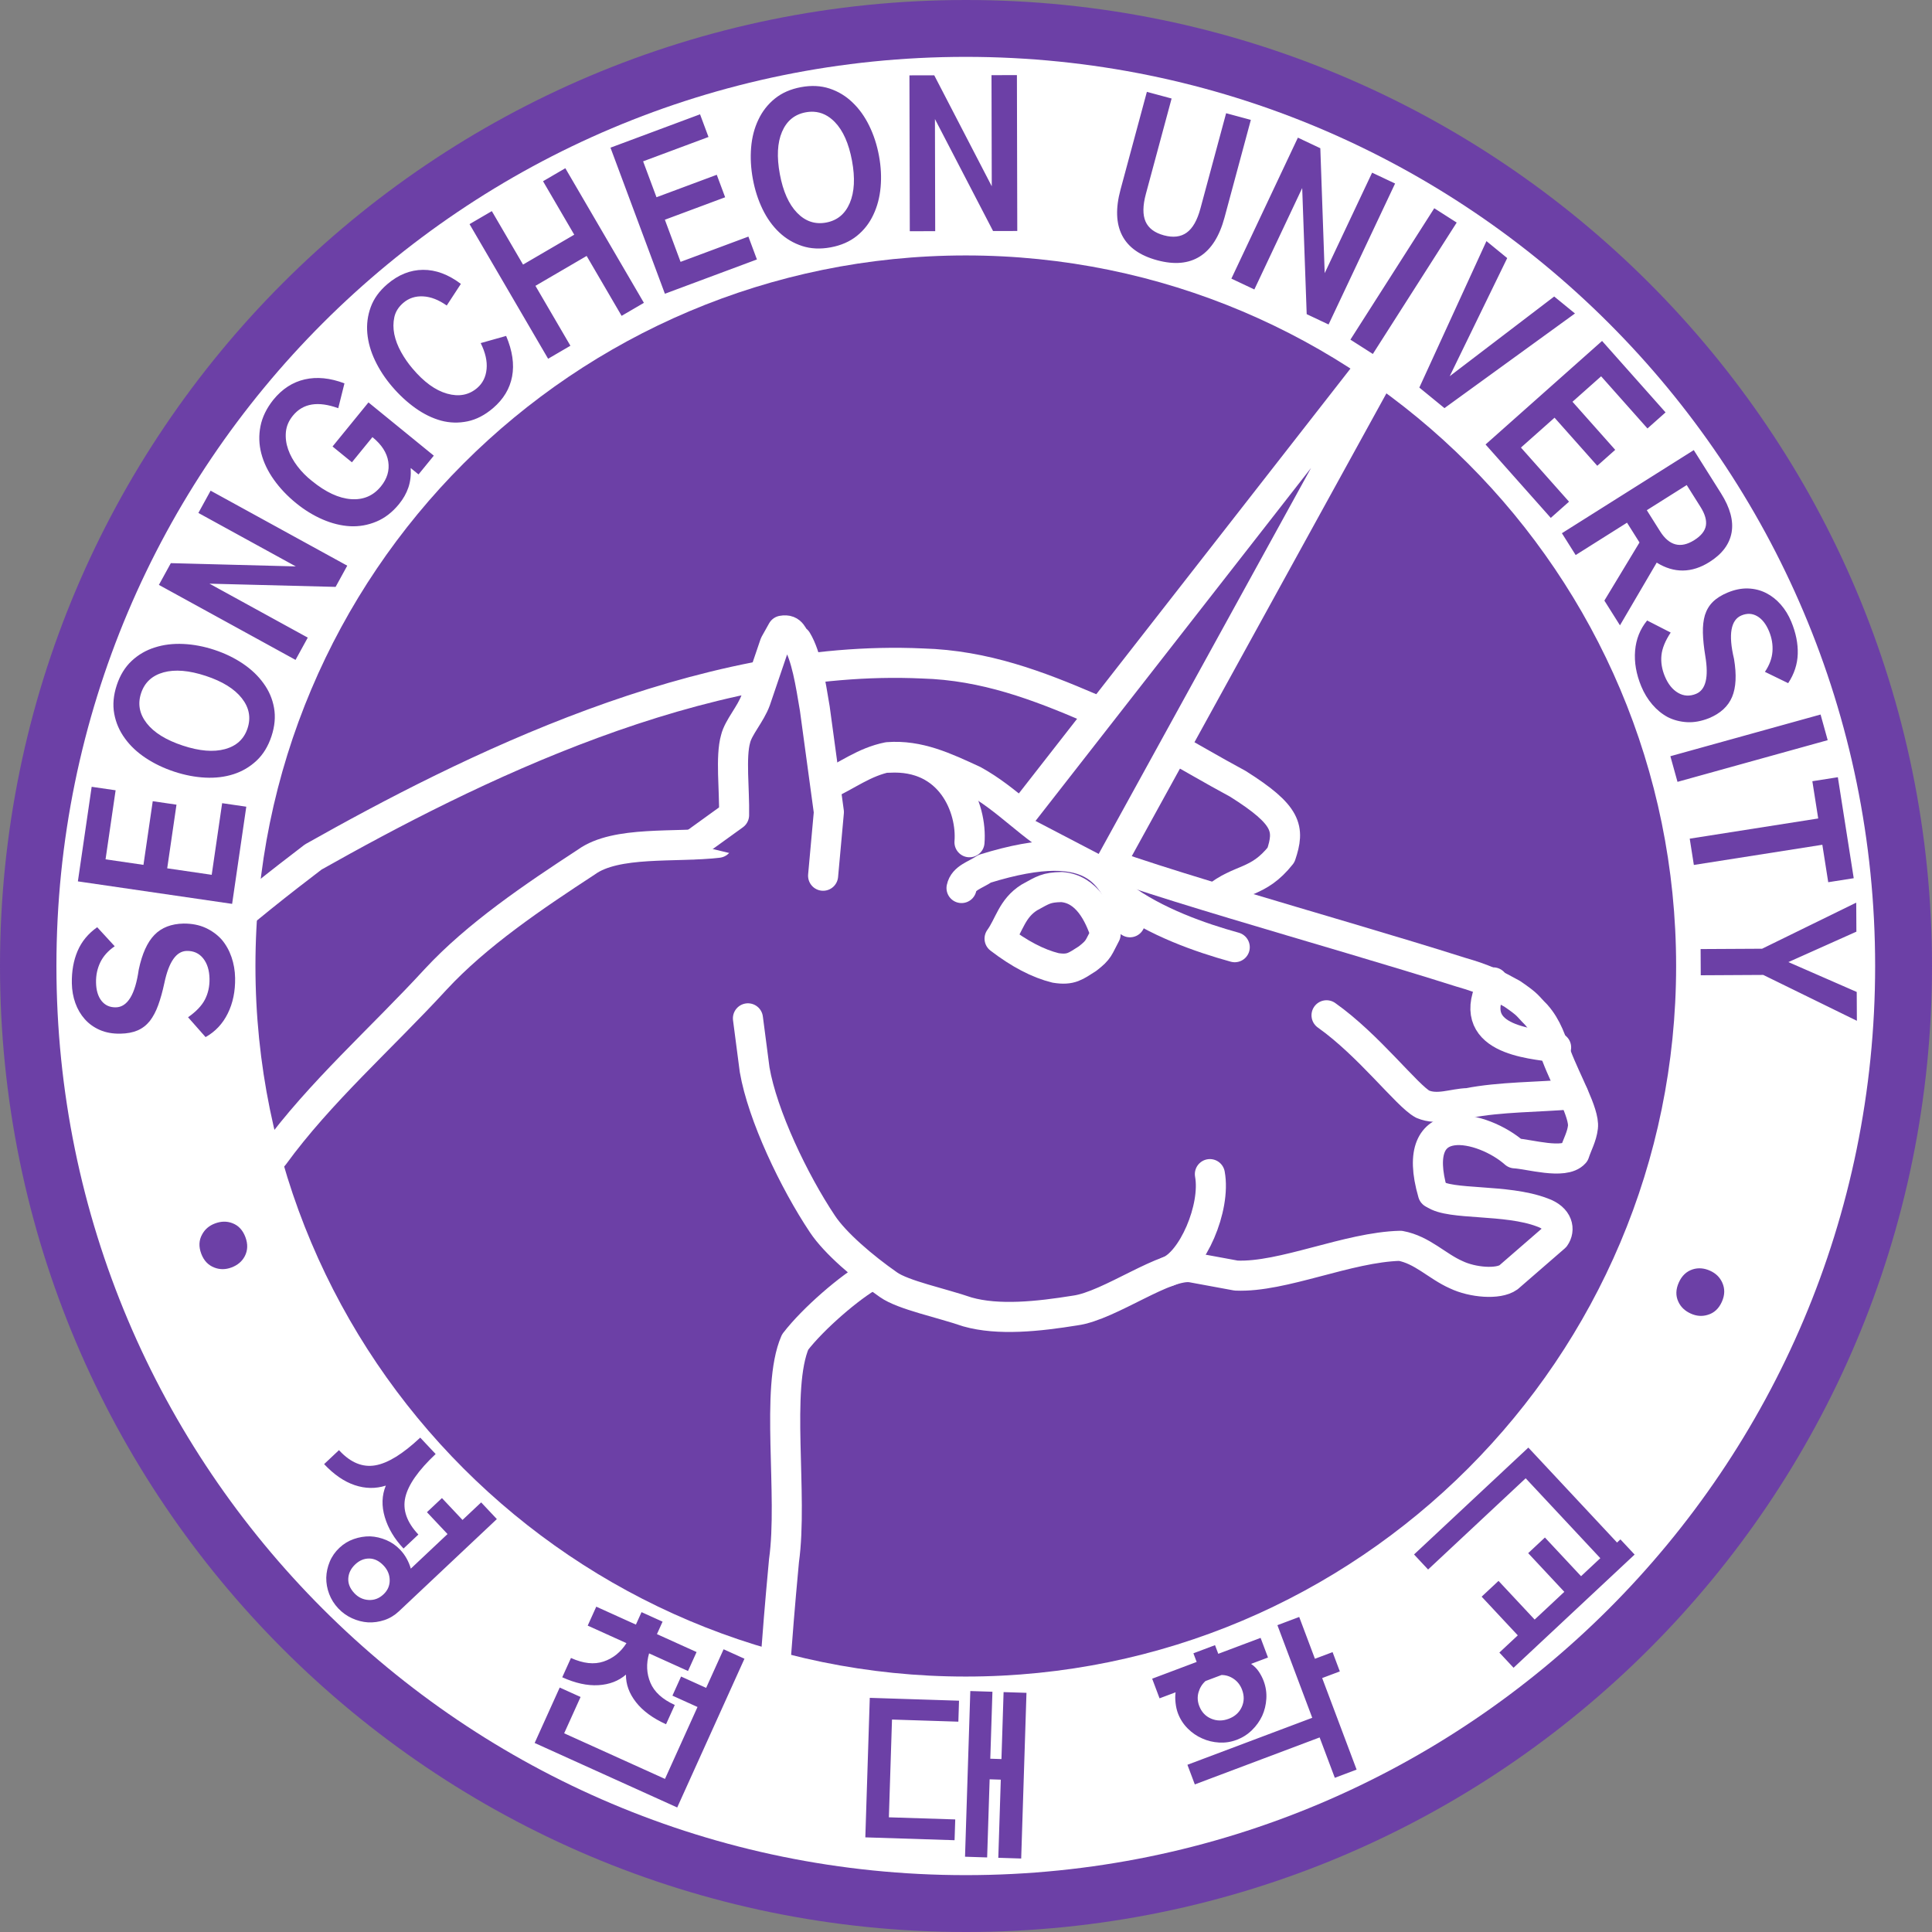 <svg width="4417" height="4417" xmlns="http://www.w3.org/2000/svg" xmlns:xlink="http://www.w3.org/1999/xlink" xml:space="preserve" overflow="hidden"><rect width="100%" height="100%" fill="#808080" stroke="none"/><defs><clipPath id="clip0"><rect x="886" y="-971" width="4417" height="4417"/></clipPath></defs><g clip-path="url(#clip0)" transform="translate(-886 971)"><path d="M886 1237.5C886 17.779 1874.78-971 3094.5-971 4314.22-971 5303 17.779 5303 1237.5 5303 2457.22 4314.22 3446 3094.5 3446 1874.78 3446 886 2457.22 886 1237.5Z" fill="#6C40A6" fill-rule="evenodd"/><path d="M1015 1237.5C1015 89.576 1945.8-841 3094-841 4242.2-841 5173 89.576 5173 1237.5 5173 2385.42 4242.2 3316 3094 3316 1945.8 3316 1015 2385.42 1015 1237.5Z" fill="#FFFFFF" fill-rule="evenodd"/><path d="M1470 1237.5C1470 340.313 2197.09-387 3094-387 3990.91-387 4718 340.313 4718 1237.5 4718 2134.69 3990.91 2862 3094 2862 2197.09 2862 1470 2134.69 1470 1237.5Z" fill="#6C40A6" fill-rule="evenodd"/><path d="M1251.48 2015.5 1112.24 1450.82C1250.48 1261.74 1457.02 1099.12 1602.22 988.245 1955.52 789.101 2488.01 522.438 2994.74 545.838 3138.13 549.859 3259.86 596.834 3379.01 647.847 3527.69 707.881 3593.76 755.044 3716 820.947 3830.28 892.967 3834.77 923.471 3814.67 983.71 3762 1050.16 3721.66 1035.41 3664.59 1082.03" stroke="#FFFFFF" stroke-width="68.75" stroke-linecap="round" stroke-linejoin="round" stroke-miterlimit="10" fill="none" fill-rule="evenodd"/><path d="M2877.18 1944.5C2829.59 1970.96 2745.36 2043.17 2703.88 2097.17 2657.96 2202.72 2699.4 2446.94 2678.4 2596.98 2637.61 3033.91 2681.99 2759.06 2582.99 3160.89" stroke="#FFFFFF" stroke-width="68.75" stroke-linecap="round" stroke-linejoin="round" stroke-miterlimit="10" fill="none" fill-rule="evenodd"/><path d="M1511.8 1671.1C1616.67 1526.82 1758.48 1402.51 1881.83 1268.21 1976.51 1165.92 2105.96 1078.67 2226.46 999.904 2294.59 950.466 2430.52 967.249 2527.67 955.798" stroke="#FFFFFF" stroke-width="68.75" stroke-linecap="round" stroke-linejoin="round" stroke-miterlimit="10" fill="none" fill-rule="evenodd"/><path d="M2776.42 823.065C2822.93 802.053 2861.57 770.969 2915.95 760.03 2986.61 754.724 3045.71 782.679 3111.97 813.257 3191.29 856.942 3241.47 919.628 3324.63 965.654 3441.11 1025.78 3924.94 1156.18 4225.09 1251.45 4280.62 1267.35 4304.87 1279.91 4343.16 1301.05 4382.54 1328.07 4375.96 1327 4397.68 1348.49 4423.64 1377.65 4433.15 1410.78 4444.71 1443.41 4466.89 1501.79 4508.72 1573.93 4504.95 1605.93 4502.33 1628.05 4492.04 1645.49 4485.59 1665.28 4462.13 1691.93 4381.82 1667.43 4349.35 1665.79 4277.75 1602.06 4104.59 1559.44 4162 1757.16" stroke="#FFFFFF" stroke-width="68.75" stroke-linecap="round" stroke-linejoin="round" stroke-miterlimit="10" fill="none" fill-rule="evenodd"/><path d="M4165.11 1758.51C4200.39 1784.91 4329.44 1769.31 4411.95 1800.89 4449.6 1814.01 4452.5 1840.95 4440.86 1857.25L4334.83 1949.26C4311.49 1966.14 4252.41 1961.18 4215.24 1943.31 4171.06 1923.83 4137.8 1886.48 4087.37 1877.22 3967.36 1880.19 3818.82 1949.89 3712.21 1945.28L3611.99 1926.83C3553.35 1915.2 3423.49 2014.33 3344.14 2025.11 3259.59 2038.74 3168.65 2048.47 3097.72 2028.35 3037.57 2007.63 2950.97 1990.03 2917.28 1966.2 2859.73 1926.04 2795.37 1871.21 2766.33 1827.44 2700.89 1729.51 2629.22 1578.66 2611.29 1474.7L2595.96 1357.16" stroke="#FFFFFF" stroke-width="68.75" stroke-linecap="round" stroke-linejoin="round" stroke-miterlimit="10" fill="none" fill-rule="evenodd"/><path d="M2767.8 1031.12 2781 885.621 2748.82 648.877C2739.06 590.552 2729.58 528.894 2707.83 493.048 2696.68 485.638 2697.96 466.528 2674.4 470.817L2657.36 501.268 2613.71 629.727C2602.23 661.528 2574.09 691.907 2567.79 718.106 2555.98 759.228 2565.44 834.395 2564.27 892.54L2471.56 959.445" stroke="#FFFFFF" stroke-width="68.75" stroke-linecap="round" stroke-linejoin="round" stroke-miterlimit="10" fill="#6C40A6" fill-rule="evenodd"/><path d="M3171.25 1174.95C3193.89 1143.58 3199.21 1106.05 3239.19 1080.85 3271.25 1063.25 3278.09 1057.8 3312.89 1057.02 3370.3 1060.92 3398.56 1118.29 3413.71 1164.79 3397 1195.81 3399.31 1199.85 3372.2 1220.75 3345.17 1237.77 3334.71 1247.59 3299.24 1241.86 3259.06 1231.92 3216.4 1209.62 3171.25 1174.95Z" stroke="#FFFFFF" stroke-width="68.75" stroke-linecap="round" stroke-linejoin="round" stroke-miterlimit="10" fill="none" fill-rule="evenodd"/><path d="M3084.28 1059.25C3089.2 1035.74 3115.67 1029.78 3137.18 1015.15 3402.65 932.802 3433.03 1038 3469.35 1137.51" stroke="#FFFFFF" stroke-width="68.75" stroke-linecap="round" stroke-linejoin="round" stroke-miterlimit="10" fill="none" fill-rule="evenodd"/><path d="M2918.18 761.295C3060.69 753.221 3108.82 877.372 3102.47 954.574" stroke="#FFFFFF" stroke-width="68.75" stroke-linecap="round" stroke-linejoin="round" stroke-miterlimit="10" fill="none" fill-rule="evenodd"/><path d="M4299.84 1274.96C4229.89 1406.07 4383.93 1414.73 4443.63 1423.63" stroke="#FFFFFF" stroke-width="68.75" stroke-linecap="round" stroke-linejoin="round" stroke-miterlimit="10" fill="none" fill-rule="evenodd"/><path d="M3918.77 1350.17C4015.34 1418.41 4103.24 1534.72 4138.7 1553.49 4173.48 1568.05 4207.85 1551.8 4242.43 1550.96 4314.66 1536.59 4402.5 1537.42 4482.53 1530.66" stroke="#FFFFFF" stroke-width="68.75" stroke-linecap="round" stroke-linejoin="round" stroke-miterlimit="10" fill="none" fill-rule="evenodd"/><path d="M3652.08 1713.3C3666.27 1790.23 3611.73 1915.73 3556.57 1935.83" stroke="#FFFFFF" stroke-width="68.75" stroke-linecap="round" stroke-linejoin="round" stroke-miterlimit="10" fill="none" fill-rule="evenodd"/><path d="M3708.91 1194.52C3630.39 1172.83 3528.29 1137.07 3449.74 1079.2" stroke="#FFFFFF" stroke-width="68.75" stroke-linecap="round" stroke-linejoin="round" stroke-miterlimit="10" fill="none" fill-rule="evenodd"/><path d="M3222.42 889.713 4120.57-260.944 3428.32 997.161" stroke="#FFFFFF" stroke-width="68.75" stroke-linecap="round" stroke-linejoin="round" stroke-miterlimit="10" fill="#6C40A6" fill-rule="evenodd"/><path d="M2874.51 2910.67 3078.55 2917.18 3077.03 2965.14 2925.31 2960.3 2918.18 3183.79 3069.9 3188.63 3068.38 3236.15 2864.34 3229.63ZM3104.35 2895.11 3154.92 2896.72 3150.04 3049.82 3175.55 3050.64 3180.43 2897.53 3232.76 2899.2 3220.68 3278 3168.35 3276.33 3174.05 3097.71 3148.54 3096.9 3142.84 3275.52 3092.27 3273.9ZM3678.67 2858.46 3642.02 2872.26C3634.3 2879.24 3628.99 2887.82 3626.09 2898.01 3623.18 2908.2 3623.69 2918.51 3627.61 2928.94 3632.88 2942.95 3641.95 2952.7 3654.83 2958.2 3667.71 2963.7 3681.15 2963.82 3695.16 2958.55 3709.16 2953.28 3719.05 2944.38 3724.84 2931.85 3730.63 2919.33 3730.89 2906.06 3725.62 2892.05 3721.7 2881.62 3715.4 2873.41 3706.72 2867.42 3698.05 2861.44 3688.7 2858.45 3678.67 2858.46ZM2540.31 2799.63 2588.01 2821.22 2434.26 3161.32 2108.34 3013.84 2165.63 2887.11 2213.34 2908.69 2175.81 2991.71 2406.32 3096.01 2480.66 2931.58 2423.33 2905.64 2443.09 2861.93 2500.42 2887.87ZM3768.03 2773.57 3784.92 2818.47 3746.21 2833.04C3753.35 2837.88 3759.24 2843.74 3763.86 2850.62 3768.49 2857.5 3772.19 2864.65 3774.98 2872.06 3779.94 2885.25 3781.99 2898.82 3781.13 2912.78 3780.27 2926.74 3777.1 2939.77 3771.62 2951.87 3765.87 2964.07 3758 2975.02 3748.02 2984.74 3738.04 2994.45 3726.46 3001.79 3713.28 3006.75 3700.38 3011.6 3687.04 3013.64 3673.28 3012.87 3659.51 3012.09 3646.58 3008.97 3634.49 3003.48 3622.13 2998.11 3611.02 2990.45 3601.17 2980.52 3591.33 2970.59 3583.92 2959.03 3578.97 2945.84 3576.38 2938.98 3574.6 2931.11 3573.61 2922.23 3572.62 2913.35 3572.64 2905.27 3573.66 2897.99L3537.01 2911.78 3520.12 2866.88 3621.84 2828.59 3614.4 2808.82 3663.82 2790.22 3671.25 2809.99ZM3856.29 2725.76 3892.24 2821.34 3932.59 2806.15 3949.17 2850.24 3908.81 2865.43 3987.52 3074.71 3937.69 3093.47 3902.99 3001.18 3617.61 3108.6 3600.72 3063.69 3886.1 2956.28 3806.46 2744.52ZM2249.22 2702.22 2339.82 2743.22 2352.69 2714.74 2400.8 2736.51 2387.93 2764.98 2478.53 2805.98 2458.94 2849.29 2369.95 2809.02C2363.12 2832.67 2364.12 2855.02 2372.95 2876.08 2381.78 2897.15 2400.36 2914.09 2428.69 2926.91L2408.74 2971.02C2378.54 2957.36 2355.64 2940.55 2340.03 2920.61 2324.42 2900.66 2316.77 2879.65 2317.09 2857.57 2300.2 2872.15 2279.18 2880.19 2254.03 2881.7 2228.89 2883.2 2201.35 2877.18 2171.42 2863.64L2191.36 2819.52C2219.42 2832.22 2244.27 2834.93 2265.91 2827.65 2287.55 2820.37 2304.99 2806.36 2318.23 2785.62L2229.64 2745.53ZM1730.34 2592.15C1718.52 2592 1707.8 2596.45 1698.19 2605.5 1688.36 2614.75 1683.06 2625.39 1682.28 2637.4 1681.5 2649.42 1686.14 2660.77 1696.19 2671.46 1705.24 2681.07 1716.13 2686.23 1728.87 2686.93 1741.61 2687.62 1752.9 2683.35 1762.72 2674.09 1772.33 2665.04 1777.07 2654.24 1776.93 2641.67 1776.79 2629.11 1772.2 2618.02 1763.15 2608.4 1753.1 2597.72 1742.16 2592.3 1730.34 2592.15ZM1896.38 2453.94 1943.42 2503.94 1986.03 2463.82 2021.92 2501.96 1797.97 2712.84C1788.14 2722.09 1777.1 2728.76 1764.83 2732.86 1752.57 2736.95 1740.12 2738.7 1727.48 2738.11 1715.05 2737.32 1702.85 2734.2 1690.88 2728.75 1678.9 2723.3 1668.39 2715.77 1659.35 2706.15 1650.1 2696.32 1643.17 2685.32 1638.56 2673.14 1633.95 2660.96 1631.73 2648.54 1631.91 2635.88 1632.28 2623.43 1634.93 2611.27 1639.86 2599.38 1644.78 2587.48 1652.16 2576.91 1661.98 2567.66 1671.59 2558.61 1682.54 2551.93 1694.8 2547.64 1707.07 2543.34 1719.53 2541.27 1732.19 2541.45 1744.83 2542.04 1757.19 2544.91 1769.28 2550.05 1781.36 2555.19 1792.03 2562.67 1801.28 2572.5 1806.91 2578.49 1811.74 2585.12 1815.77 2592.4 1819.81 2599.69 1822.95 2607.31 1825.2 2615.27L1909.14 2536.22 1862.1 2486.22ZM4380.17 2338.53 4582.96 2555.6 4590.67 2548.39 4623.11 2583.12 4346.34 2841.9 4313.9 2807.16 4356.01 2767.79 4273.39 2679.35 4311.97 2643.29 4394.58 2731.73 4462.41 2668.31 4379.79 2579.87 4418.05 2544.11 4500.66 2632.54 4544.7 2591.37 4374.06 2408.7 4150.97 2617.28 4118.83 2582.87ZM1846.71 2315.74 1882 2353.24C1842.48 2390.45 1819.39 2423.38 1812.71 2452.03 1806.03 2480.68 1815.96 2509.11 1842.5 2537.32L1808.54 2569.3C1787.63 2547.07 1773.36 2523.13 1765.73 2497.47 1758.11 2471.81 1758.88 2447.8 1768.07 2425.45 1744.81 2432.85 1721.12 2432.49 1696.98 2424.39 1672.84 2416.29 1649.52 2400.27 1627 2376.34L1660.96 2344.36 1662.47 2345.96C1688 2373.1 1715.21 2384.15 1744.1 2379.11 1773 2374.07 1807.2 2352.94 1846.71 2315.74ZM4775.53 1928.8C4782.12 1929.33 4788.81 1931.12 4795.6 1934.18 4808.67 1940.05 4817.95 1949.09 4823.46 1961.31 4829.8 1975.16 4829.5 1989.79 4822.57 2005.21 4815.53 2020.9 4804.78 2030.83 4790.34 2035.02 4777.55 2039.01 4764.63 2038.07 4751.57 2032.19 4737.98 2026.09 4728.44 2016.92 4722.93 2004.71 4716.74 1991.24 4717.16 1976.66 4724.21 1960.98 4731.13 1945.56 4741.75 1935.57 4756.05 1931 4762.44 1929 4768.93 1928.27 4775.53 1928.8ZM1397.97 1822.01C1404.58 1821.91 1411.01 1823.06 1417.26 1825.46 1431.14 1830.68 1441.08 1841.34 1447.1 1857.45 1453.01 1873.29 1452.49 1887.86 1445.53 1901.17 1439.25 1913 1429.13 1921.52 1415.18 1926.74 1401.76 1931.75 1388.8 1931.85 1376.3 1927.04 1362.06 1921.66 1351.98 1911.04 1346.07 1895.21 1340.05 1879.1 1340.71 1864.48 1348.03 1851.34 1354.32 1839.51 1364.17 1831.08 1377.59 1826.07 1384.56 1823.46 1391.36 1822.11 1397.97 1822.01Z" fill="#6C40A6" fill-rule="evenodd"/><path d="M1305.88 1140.47C1324.93 1140.42 1341.67 1143.71 1356.09 1150.35 1370.51 1157 1382.75 1165.91 1392.8 1177.09 1402.54 1188.59 1410.02 1201.89 1415.23 1217.01 1420.43 1232.13 1423.19 1247.98 1423.51 1264.58 1424.08 1295 1418.53 1322.08 1406.84 1345.82 1395.15 1369.55 1378.2 1387.63 1355.99 1400.04L1315.94 1354.69C1334.44 1341.73 1347.33 1328.19 1354.59 1314.07 1361.85 1299.95 1365.32 1284.13 1364.99 1266.61 1364.62 1247.25 1359.79 1231.74 1350.5 1220.08 1341.21 1208.43 1328.73 1202.75 1313.06 1203.04 1301.08 1203.27 1290.82 1209.46 1282.29 1221.61 1273.76 1233.76 1266.95 1251.87 1261.88 1275.95 1257.64 1295.7 1252.89 1312.77 1247.63 1327.17 1242.38 1341.56 1235.99 1353.59 1228.49 1363.27 1220.68 1372.94 1211.37 1380.11 1200.54 1384.78 1189.72 1389.44 1176.63 1391.92 1161.26 1392.21 1143.75 1392.54 1128.17 1389.76 1114.53 1383.87 1100.89 1377.98 1089.36 1369.75 1079.94 1359.17 1070.52 1348.59 1063.29 1336.28 1058.26 1322.23 1053.23 1308.19 1050.56 1293.18 1050.26 1277.2 1049.73 1249.54 1054.11 1224.87 1063.38 1203.17 1072.65 1181.48 1087.6 1163.37 1108.22 1148.83L1148.24 1192.34C1133.07 1202.77 1122.09 1215.05 1115.28 1229.16 1108.48 1243.28 1105.24 1258.63 1105.55 1275.22 1105.89 1293.05 1110.08 1307.03 1118.11 1317.18 1126.14 1327.32 1137.07 1332.26 1150.9 1332 1164.11 1331.75 1175.11 1324.47 1183.91 1310.16 1192.71 1295.86 1199.14 1274.37 1203.21 1245.71 1210.82 1209.59 1222.77 1183.16 1239.05 1166.41 1255.33 1149.65 1277.61 1141.01 1305.88 1140.47ZM5129.77 1092.62 5130.14 1159 4974.7 1228.55 5130.9 1296.84 5131.26 1362.77 4917.23 1257.91 4774.32 1258.7 4773.99 1198.77 4914.6 1198ZM1095.58 827.801 1150.32 835.784 1127.31 993.625 1213.98 1006.26 1235.2 860.74 1289.49 868.657 1268.27 1014.18 1370 1029.02 1393.88 865.244 1449.08 873.293 1416.68 1095.46 1064.05 1044.03ZM5087.76 805.889 5124.04 1036.79 5065.75 1045.95 5052.29 960.329 4758.54 1006.48 4749.1 946.368 5042.85 900.213 5029.46 815.048ZM5048.25 662.556 5064.53 721.192 4721.15 816.515 4704.87 757.879ZM1280.7 562.625C1273.41 563.189 1266.49 564.374 1259.94 566.179 1233.77 573.398 1216.64 589.266 1208.55 613.781 1200.45 638.296 1204.77 661.245 1221.5 682.627 1238.23 704.01 1265.71 721.011 1303.95 733.633 1341.89 746.158 1374.02 748.835 1400.33 741.664 1426.65 734.493 1443.86 718.65 1451.95 694.135 1460.04 669.619 1455.65 646.646 1438.78 625.216 1421.9 603.786 1394.49 586.808 1356.55 574.283 1337.43 567.972 1319.83 564.141 1303.73 562.791 1295.67 562.115 1288 562.06 1280.7 562.625ZM1305.17 501.246C1328.6 502.345 1352.27 506.845 1376.21 514.745 1400.14 522.645 1421.77 533.104 1441.1 546.12 1460.43 559.137 1476.19 574.131 1488.39 591.104 1500.88 608.174 1508.93 626.932 1512.53 647.381 1516.14 667.829 1514.19 689.435 1506.67 712.2 1499.06 735.256 1487.65 753.901 1472.43 768.135 1457.21 782.368 1439.65 792.673 1419.74 799.048 1399.84 805.423 1378.27 808.012 1355.04 806.816 1331.8 805.619 1308.22 801.071 1284.29 793.17 1260.36 785.27 1238.63 774.86 1219.11 761.942 1199.58 749.023 1183.72 734.077 1171.52 717.104 1159.03 700.035 1150.91 681.252 1147.16 660.755 1143.41 640.259 1145.34 618.483 1152.95 595.427 1160.46 572.662 1171.83 554.163 1187.05 539.929 1202.27 525.696 1219.97 515.44 1240.17 509.161 1260.08 502.786 1281.74 500.148 1305.17 501.246ZM4882.4 374.391C4897.24 374.889 4910.98 378.339 4923.62 384.744 4936.26 391.148 4947.49 399.967 4957.3 411.201 4967.12 422.435 4975.09 435.434 4981.21 450.196 4991.81 475.747 4996.76 500.313 4996.06 523.894 4995.35 547.476 4988.06 569.799 4974.17 590.865L4921.02 564.996C4931.33 549.74 4937.07 534.3 4938.24 518.675 4939.41 503.05 4936.82 487.572 4930.46 472.241 4923.63 455.776 4914.63 444.289 4903.45 437.78 4892.26 431.272 4880.28 430.667 4867.51 435.966 4855.3 441.028 4847.72 451.826 4844.76 468.359 4841.8 484.891 4843.66 507.242 4850.36 535.41 4856.47 571.805 4855.01 600.775 4845.97 622.322 4836.94 643.868 4819.37 660.058 4793.25 670.89 4775.53 677.906 4758.75 680.957 4742.9 680.045 4727.05 679.132 4712.4 675.307 4698.96 668.571 4685.68 661.433 4673.86 651.779 4663.49 639.611 4653.12 627.441 4644.76 613.692 4638.4 598.361 4626.74 570.256 4622.02 543.019 4624.22 516.65 4626.43 490.281 4635.6 467.263 4651.73 447.596L4705.59 475.169C4693.1 493.991 4686.06 511.303 4684.46 527.104 4682.86 542.906 4685.42 558.898 4692.13 575.08 4699.54 592.966 4709.71 605.637 4722.62 613.093 4735.52 620.55 4749.22 621.276 4763.7 615.271 4774.77 610.679 4782.05 601.169 4785.55 586.742 4789.05 572.315 4788.76 552.969 4784.69 528.706 4781.41 508.77 4779.59 491.142 4779.23 475.822 4778.86 460.501 4780.4 446.969 4783.85 435.225 4787.58 423.363 4793.63 413.284 4802.01 404.987 4810.38 396.691 4821.66 389.6 4835.85 383.712 4852.04 377.001 4867.55 373.894 4882.4 374.391ZM1367.51 150.793 1679.9 322.267 1653.28 370.763 1364.92 363.413 1589.62 486.75 1561.67 537.671 1249.27 366.197 1276.56 316.488 1562.23 323.942 1339.55 201.714ZM4742.25 137.948 4650.98 195.465 4681.46 243.828C4691.78 260.208 4703.47 270.101 4716.51 273.505 4729.56 276.91 4743.88 273.696 4759.48 263.864 4775.08 254.032 4783.93 243.004 4786.04 230.779 4788.14 218.554 4784.03 204.251 4773.71 187.87ZM4758.37 58.038 4820.55 156.713C4841.53 189.995 4849.61 219.961 4844.79 246.612 4839.97 273.263 4823.13 295.683 4794.27 313.872 4773.98 326.653 4753.74 333.147 4733.52 333.354 4713.31 333.559 4693.34 327.526 4673.62 315.253L4589.61 458.652 4553.97 402.099 4634.25 269.22 4605.74 223.978 4488.34 297.964 4456.88 248.041ZM1604.07-106.637C1611.32-107.048 1618.73-106.875 1626.29-106.116 1641.4-104.598 1657.14-100.741 1673.5-94.544L1659.31-37.72C1636.39-46.089 1616.28-48.9 1598.97-46.153 1581.67-43.406 1567.19-34.886 1555.54-20.592 1546.22-9.156 1540.92 3.18 1539.65 16.416 1538.38 29.653 1540.06 42.917 1544.69 56.207 1549.32 69.497 1556.43 82.426 1566.01 94.993 1575.59 107.561 1586.67 118.774 1599.26 128.632 1630.7 154.263 1660.46 168.106 1688.52 170.161 1716.58 172.216 1739.35 162.523 1756.82 141.081 1771.19 123.452 1776.8 104.531 1773.65 84.317 1770.5 64.105 1758.56 45.552 1737.83 28.659L1737.47 28.367 1690.58 85.902 1646.27 49.787 1728.4-50.988 1877.78 70.756 1842.83 113.639 1824.96 99.076C1825.96 115.358 1824.2 130.174 1819.66 143.525 1815.12 156.876 1808 169.507 1798.29 181.419 1783.15 200.002 1765.94 213.334 1746.66 221.415 1727.39 229.495 1707.44 233.058 1686.8 232.102 1665.93 230.952 1644.87 225.781 1623.62 216.587 1602.37 207.394 1582.09 194.933 1562.79 179.205 1542.78 162.895 1525.89 145.065 1512.13 125.716 1498.36 106.366 1488.78 86.371 1483.4 65.73 1478.02 45.088 1477.38 24.346 1481.48 3.503 1485.59-17.34 1495.38-37.507 1510.87-56.998 1531.06-81.776 1555.04-97.326 1582.79-103.649 1589.73-105.23 1596.82-106.227 1604.07-106.637ZM4548.71-191.525 4693.86-28.177 4652.51 8.57 4546.55-110.668 4481.08-52.485 4578.76 57.447 4537.75 93.888 4440.07-16.044 4363.22 52.243 4473.15 175.961 4431.45 213.014 4282.32 45.186ZM1853.09-354.09C1882.21-354.311 1911.07-343.599 1939.67-321.954L1907.34-272.5C1888.96-285.495 1870.98-292.466 1853.4-293.41 1835.81-294.353 1820.71-289.435 1808.09-278.653 1797.11-269.269 1790.26-258.363 1787.54-245.933 1784.82-233.502 1784.79-220.535 1787.43-207.029 1790.28-193.291 1795.47-179.64 1803.02-166.077 1810.57-152.514 1819.23-140.008 1829.01-128.559 1854.94-97.75 1881.33-78.566 1908.21-71.007 1935.08-63.448 1957.98-67.755 1976.91-83.927 1989.52-94.708 1996.71-109.131 1998.45-127.197 2000.2-145.262 1995.7-165.071 1984.97-186.623L2043.15-202.984C2057.5-169.159 2062.05-138.283 2056.8-110.355 2051.56-82.428 2037.02-58.282 2013.19-37.917 1994.5-21.945 1975.01-11.866 1954.74-7.68 1934.46-3.494 1914.4-4.034 1894.53-9.298 1874.48-14.796 1854.9-24.344 1835.8-37.941 1816.7-51.539 1798.87-68.034 1782.3-87.428 1766.32-106.121 1753.38-125.884 1743.46-146.718 1733.54-167.552 1727.65-188.287 1725.78-208.925 1723.91-229.563 1726.52-249.577 1733.6-268.968 1740.68-288.358 1753.33-305.84 1771.56-321.413 1796.79-342.976 1823.97-353.868 1853.09-354.09ZM4284.37-419.762 4331.84-380.954 4200.38-110.897 4439.27-293.126 4486.74-254.319 4188.38-37.942 4130.92-84.919ZM4165.06-494.897 4216.35-462.158 4024.64-161.76 3973.34-194.498ZM2178.46-586.407 2358.11-278.638 2307.14-248.891 2227.2-385.854 2110.14-317.527 2190.09-180.564 2139.12-150.816 1959.48-458.586 2010.44-488.333 2081.79-366.102 2198.84-434.428 2127.5-556.66ZM3853.27-656.304 3904.56-632.107 3914.57-346.507 4022.97-576.237 4075.5-551.449 3923.43-229.16 3873.4-252.767 3863.12-541.042 3753.74-309.227 3701.21-334.015ZM2486.47-709.674 2505.78-657.832 2356.31-602.149 2386.89-520.067 2524.7-571.405 2543.85-519.995 2406.04-468.657 2441.92-372.319 2597.02-430.095 2616.49-377.821 2406.1-299.446 2281.7-633.39ZM2746.44-715.483C2740.5-715.817 2734.36-715.395 2728.01-714.218 2702.63-709.508 2684.59-694.675 2673.9-669.717 2663.22-644.759 2661.55-612.487 2668.89-572.901 2676.18-533.617 2689.3-504.168 2708.26-484.553 2727.21-464.938 2749.38-457.486 2774.77-462.195 2800.15-466.904 2818.17-481.813 2828.83-506.922 2839.49-532.031 2841.17-564.228 2833.88-603.512 2826.54-643.098 2813.4-672.623 2794.48-692.087 2780.28-706.684 2764.27-714.483 2746.44-715.483ZM3508.03-761.005 3564.56-745.76 3505.74-527.656C3498.54-500.949 3498.28-479.929 3504.97-464.597 3511.66-449.265 3525.68-438.717 3547.05-432.955 3568.12-427.273 3585.47-429.357 3599.11-439.208 3612.75-449.058 3623.17-467.337 3630.37-494.043L3689.19-712.147 3745.72-696.902 3685.46-473.457C3673.94-430.726 3655.22-401.156 3629.3-384.748 3603.39-368.339 3570.85-365.417 3531.68-375.981 3492.22-386.625 3465.48-405.533 3451.48-432.705 3437.48-459.878 3436.25-494.829 3447.77-537.56ZM2751.27-774.272C2762.11-773.744 2772.49-771.859 2782.39-768.616 2802.19-762.131 2819.7-751.548 2834.93-736.868 2850.1-722.491 2862.85-704.771 2873.16-683.71 2883.48-662.648 2890.93-639.728 2895.53-614.949 2900.13-590.17 2901.38-566.176 2899.27-542.967 2897.17-519.758 2891.62-498.722 2882.61-479.859 2873.67-460.694 2861.1-444.609 2844.91-431.603 2828.73-418.598 2808.85-409.908 2785.28-405.535 2761.41-401.106 2739.57-402.134 2719.77-408.619 2699.96-415.105 2682.48-425.536 2667.31-439.914 2652.14-454.291 2639.48-471.95 2629.35-492.887 2619.21-513.826 2611.84-536.685 2607.25-561.464 2602.65-586.243 2601.31-610.299 2603.23-633.631 2605.16-656.963 2610.62-678.06 2619.62-696.923 2628.57-716.088 2641.13-732.249 2657.28-745.405 2673.44-758.563 2693.46-767.356 2717.33-771.784 2729.11-773.971 2740.43-774.8 2751.27-774.272ZM3210.9-799.287 3211.72-442.924 3156.39-442.797 3023.5-698.818 3024.08-442.495 2966-442.362 2965.18-798.724 3021.89-798.854 3153.39-545.136 3152.81-799.154Z" fill="#6C40A6" fill-rule="evenodd"/></g></svg>